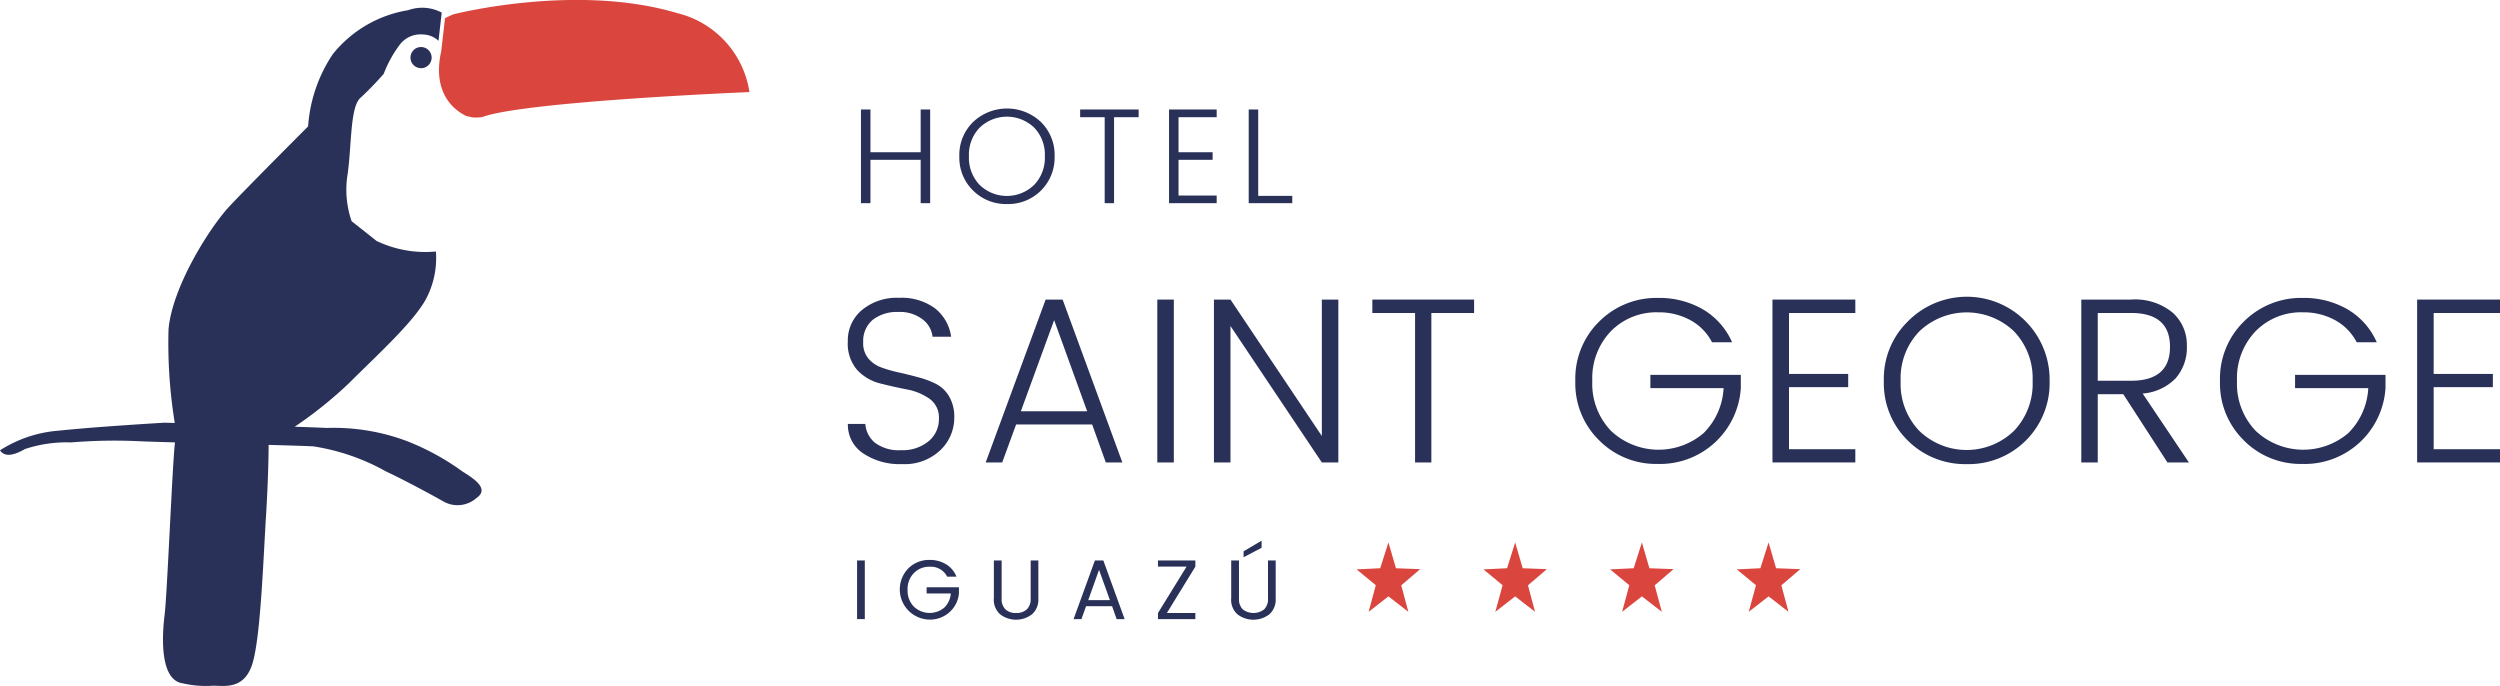 <svg id="Grupo_20" data-name="Grupo 20" xmlns="http://www.w3.org/2000/svg" xmlns:xlink="http://www.w3.org/1999/xlink" width="156.273" height="42.879" viewBox="0 0 156.273 42.879">
  <defs>
    <clipPath id="clip-path">
      <rect id="Retângulo_21" data-name="Retângulo 21" width="156.273" height="42.879" transform="translate(0 0)" fill="none"/>
    </clipPath>
  </defs>
  <rect id="Retângulo_19" data-name="Retângulo 19" width="0.482" height="3.665" transform="translate(53.576 35.034)" fill="#293159"/>
  <g id="Grupo_19" data-name="Grupo 19">
    <g id="Grupo_18" data-name="Grupo 18" clip-path="url(#clip-path)">
      <path id="Caminho_105" data-name="Caminho 105" d="M58.084,38.73a1.887,1.887,0,0,1-1.3-3.207A1.833,1.833,0,0,1,58.112,35a1.932,1.932,0,0,1,1.019.269,1.6,1.6,0,0,1,.658.777h-.582a1.142,1.142,0,0,0-1.1-.619,1.32,1.32,0,0,0-.985.4,1.414,1.414,0,0,0-.389,1.043,1.428,1.428,0,0,0,.389,1.047,1.43,1.43,0,0,0,1.9.07,1.361,1.361,0,0,0,.411-.889H57.922V36.71h2.02v.381a1.777,1.777,0,0,1-.587,1.174,1.815,1.815,0,0,1-1.271.465" fill="#293159"/>
      <path id="Caminho_106" data-name="Caminho 106" d="M62.126,37.414V35.035h.486v2.379a.888.888,0,0,0,.241.68.932.932,0,0,0,.664.224.943.943,0,0,0,.666-.224.885.885,0,0,0,.243-.68V35.035h.481v2.379a1.222,1.222,0,0,1-.394.982,1.635,1.635,0,0,1-2,0,1.224,1.224,0,0,1-.391-.982" fill="#293159"/>
      <path id="Caminho_107" data-name="Caminho 107" d="M69.8,38.7l-.285-.805H67.888L67.6,38.7h-.492l1.333-3.665h.528L70.3,38.7Zm-1.776-1.186H69.38L68.7,35.62Z" fill="#293159"/>
      <path id="Caminho_108" data-name="Caminho 108" d="M74.721,35.035v.385l-1.782,2.9h1.782V38.7H72.384v-.381l1.787-2.9H72.384v-.385Z" fill="#293159"/>
      <path id="Caminho_109" data-name="Caminho 109" d="M76.962,37.414V35.035h.486v2.379a.891.891,0,0,0,.24.68,1.1,1.1,0,0,0,1.33,0,.885.885,0,0,0,.243-.68V35.035h.482v2.379a1.223,1.223,0,0,1-.395.983,1.639,1.639,0,0,1-2,0,1.227,1.227,0,0,1-.39-.983m.777-2.951,1.126-.666v.445l-1.126.592Z" fill="#293159"/>
      <path id="Caminho_110" data-name="Caminho 110" d="M53.956,21.412a1.5,1.5,0,0,0,.317.988,1.881,1.881,0,0,0,.819.569,8.4,8.4,0,0,0,1.107.316q.6.135,1.21.3A5.642,5.642,0,0,1,58.516,24a2.029,2.029,0,0,1,.818.789,2.51,2.51,0,0,1,.317,1.312,2.794,2.794,0,0,1-.87,2.038,3.223,3.223,0,0,1-2.383.871,4.11,4.11,0,0,1-2.457-.68A2.14,2.14,0,0,1,53,26.5h1.092a1.67,1.67,0,0,0,.6,1.174,2.466,2.466,0,0,0,1.631.465,2.538,2.538,0,0,0,1.727-.561,1.783,1.783,0,0,0,.641-1.4,1.434,1.434,0,0,0-.59-1.253,3.6,3.6,0,0,0-1.423-.584q-.835-.162-1.668-.375a2.945,2.945,0,0,1-1.424-.834,2.515,2.515,0,0,1-.59-1.8,2.469,2.469,0,0,1,.878-1.947,3.39,3.39,0,0,1,2.316-.768,3.518,3.518,0,0,1,2.265.664,2.738,2.738,0,0,1,1,1.77H58.294a1.584,1.584,0,0,0-.619-1.084,2.329,2.329,0,0,0-1.535-.465,2.447,2.447,0,0,0-1.58.486,1.715,1.715,0,0,0-.6,1.418" fill="#293159"/>
      <path id="Caminho_111" data-name="Caminho 111" d="M69.124,28.908l-.855-2.377H63.517l-.87,2.377H61.614l3.748-10.182h1.062l3.734,10.182Zm-5.311-3.2h4.145L65.893,20.01Z" fill="#293159"/>
      <rect id="Retângulo_20" data-name="Retângulo 20" width="1.033" height="10.182" transform="translate(72.342 18.726)" fill="#293159"/>
      <path id="Caminho_112" data-name="Caminho 112" d="M82.627,18.726h1.032V28.908H82.627l-5.711-8.53v8.53H75.883V18.726h1.033l5.711,8.529Z" fill="#293159"/>
      <path id="Caminho_113" data-name="Caminho 113" d="M85.784,19.566v-.84h6.36v.84H89.473v9.342H88.455V19.566Z" fill="#293159"/>
      <path id="Caminho_114" data-name="Caminho 114" d="M99.972,27.535a4.975,4.975,0,0,1-1.5-3.719,4.994,4.994,0,0,1,1.5-3.724,5.048,5.048,0,0,1,3.682-1.469,5.438,5.438,0,0,1,2.781.707,4.474,4.474,0,0,1,1.838,2.066h-1.255a3.294,3.294,0,0,0-1.358-1.386,4.083,4.083,0,0,0-2.006-.487A3.975,3.975,0,0,0,100.7,20.7a4.238,4.238,0,0,0-1.166,3.113A4.242,4.242,0,0,0,100.7,26.93a4.337,4.337,0,0,0,5.785.148,4.26,4.26,0,0,0,1.255-2.818h-4.576v-.827h5.653v.827A5.062,5.062,0,0,1,103.6,29a4.993,4.993,0,0,1-3.623-1.461" fill="#293159"/>
      <path id="Caminho_115" data-name="Caminho 115" d="M115.975,18.726v.84h-4.146v3.808h3.7V24.2h-3.7v3.88h4.146v.827h-5.18V18.726Z" fill="#293159"/>
      <path id="Caminho_116" data-name="Caminho 116" d="M119.258,27.542a5,5,0,0,1-1.5-3.726,5,5,0,0,1,1.5-3.725,5.176,5.176,0,0,1,8.861,3.725,5.057,5.057,0,0,1-5.171,5.195,5.065,5.065,0,0,1-3.69-1.469m6.626-.6a4.252,4.252,0,0,0,1.173-3.121,4.238,4.238,0,0,0-1.166-3.113,4.289,4.289,0,0,0-5.909,0,4.219,4.219,0,0,0-1.174,3.113,4.244,4.244,0,0,0,1.174,3.121,4.262,4.262,0,0,0,5.9,0" fill="#293159"/>
      <path id="Caminho_117" data-name="Caminho 117" d="M131.129,24.642v4.266H130.1V18.726h3.114a3.692,3.692,0,0,1,2.6.819,2.7,2.7,0,0,1,.885,2.074A2.919,2.919,0,0,1,136,23.646a3.207,3.207,0,0,1-2.065.953l2.892,4.309h-1.342l-2.76-4.266Zm0-5.076V23.8h2.081q2.434,0,2.435-2.117t-2.435-2.119Z" fill="#293159"/>
      <path id="Caminho_118" data-name="Caminho 118" d="M140.27,27.535a4.975,4.975,0,0,1-1.5-3.719,4.994,4.994,0,0,1,1.5-3.724,5.048,5.048,0,0,1,3.682-1.469,5.438,5.438,0,0,1,2.781.707,4.474,4.474,0,0,1,1.838,2.066h-1.255a3.3,3.3,0,0,0-1.357-1.386,4.09,4.09,0,0,0-2.007-.487A3.971,3.971,0,0,0,141,20.7a4.234,4.234,0,0,0-1.166,3.113A4.238,4.238,0,0,0,141,26.93a4.336,4.336,0,0,0,5.784.148,4.26,4.26,0,0,0,1.255-2.818h-4.576v-.827h5.653v.827A5.062,5.062,0,0,1,143.893,29a4.993,4.993,0,0,1-3.623-1.461" fill="#293159"/>
      <path id="Caminho_119" data-name="Caminho 119" d="M156.273,18.726v.84h-4.146v3.808h3.7V24.2h-3.7v3.88h4.146v.827h-5.18V18.726Z" fill="#293159"/>
      <path id="Caminho_120" data-name="Caminho 120" d="M57.55,6.844h.594V12.7H57.55V9.99H54.411V12.7h-.593V6.844h.593V9.516H57.55Z" fill="#293159"/>
      <path id="Caminho_121" data-name="Caminho 121" d="M60.828,11.912a2.875,2.875,0,0,1-.861-2.143,2.879,2.879,0,0,1,.861-2.143,3.086,3.086,0,0,1,4.239,0,2.886,2.886,0,0,1,.856,2.143,2.9,2.9,0,0,1-2.974,2.986,2.918,2.918,0,0,1-2.121-.843m3.81-.348a2.445,2.445,0,0,0,.675-1.8,2.433,2.433,0,0,0-.671-1.789,2.462,2.462,0,0,0-3.4,0,2.427,2.427,0,0,0-.674,1.789,2.445,2.445,0,0,0,.674,1.8,2.447,2.447,0,0,0,3.394,0" fill="#293159"/>
      <path id="Caminho_122" data-name="Caminho 122" d="M67.519,7.326V6.844h3.656v.482H69.639V12.7h-.586V7.326Z" fill="#293159"/>
      <path id="Caminho_123" data-name="Caminho 123" d="M76.053,6.844v.482H73.669v2.19H75.8V9.99H73.669v2.233h2.384V12.7H73.076V6.844Z" fill="#293159"/>
      <path id="Caminho_124" data-name="Caminho 124" d="M78.056,6.844h.594v5.4h2.129V12.7H78.056Z" fill="#293159"/>
      <path id="Caminho_125" data-name="Caminho 125" d="M94.711,33.907l.472,1.614,1.511.055-1.183,1.012.443,1.656-1.243-.965-1.239.965.454-1.662-1.195-.991,1.475-.071Z" fill="#da463e"/>
      <path id="Caminho_126" data-name="Caminho 126" d="M86.79,33.907l.471,1.614,1.513.055-1.183,1.012.444,1.656-1.245-.965-1.238.965L86,36.582l-1.2-.991,1.476-.071Z" fill="#da463e"/>
      <path id="Caminho_127" data-name="Caminho 127" d="M110.552,33.907l.469,1.614,1.513.055-1.183,1.012.446,1.656-1.245-.965-1.239.965.452-1.662-1.2-.991,1.475-.071Z" fill="#da463e"/>
      <path id="Caminho_128" data-name="Caminho 128" d="M102.633,33.907l.47,1.614,1.512.055-1.182,1.012.446,1.656-1.246-.965-1.236.965.45-1.662-1.2-.991,1.474-.071Z" fill="#da463e"/>
      <path id="Caminho_129" data-name="Caminho 129" d="M28.9,29.467a15.5,15.5,0,0,0-3.459-1.893,13.033,13.033,0,0,0-5.02-.823c-.375-.02-1.1-.047-2-.077a25.635,25.635,0,0,0,3.394-2.722c1.894-1.892,4.281-4.033,4.939-5.514a5.49,5.49,0,0,0,.495-2.717,7.063,7.063,0,0,1-3.706-.658l-1.564-1.237a6.01,6.01,0,0,1-.245-2.963c.245-1.81.161-4.032.739-4.691A21.208,21.208,0,0,0,23.983,4.62,7.51,7.51,0,0,1,25,2.779a1.639,1.639,0,0,1,1.443-.624,1.48,1.48,0,0,1,.968.395l.2-1.764a2.613,2.613,0,0,0-2.1-.149,7.608,7.608,0,0,0-4.7,2.737A9.235,9.235,0,0,0,19.26,7.9s-3.784,3.784-4.939,5.021-3.538,4.939-3.786,7.653a31.168,31.168,0,0,0,.389,5.866l-.635-.018s-4.2.244-6.584.495A7.911,7.911,0,0,0,0,28.149c.33.495.99.249,1.564-.081a8.284,8.284,0,0,1,2.881-.412,32.637,32.637,0,0,1,4.115-.082c.437.023,1.308.05,2.378.079-.167,1.4-.487,9.5-.649,10.787-.164,1.318-.31,4.075,1.133,4.274a6.352,6.352,0,0,0,1.894.149c.74,0,1.993.268,2.487-1.46s.659-6.5.825-9.136c.145-2.345.164-4.1.164-4.457,1.274.036,2.325.067,2.8.092a13.451,13.451,0,0,1,4.531,1.565c1.235.577,3.047,1.564,3.623,1.894a1.788,1.788,0,0,0,2.058-.248c.825-.576-.249-1.234-.905-1.646" fill="#293159"/>
      <path id="Caminho_130" data-name="Caminho 130" d="M28.32.9s7.658-1.976,14-.083a6,6,0,0,1,4.528,4.939s-14.079.577-16.713,1.565a2.606,2.606,0,0,1-.648.01c-.536-.135-.2-.025-.2-.025s-2.448-.809-1.707-4.1l.238-2.074Z" fill="#da463e"/>
      <path id="Caminho_131" data-name="Caminho 131" d="M26.981,3.6a.661.661,0,1,1-.662-.66.664.664,0,0,1,.662.66" fill="#293159"/>
    </g>
  </g>
</svg>
